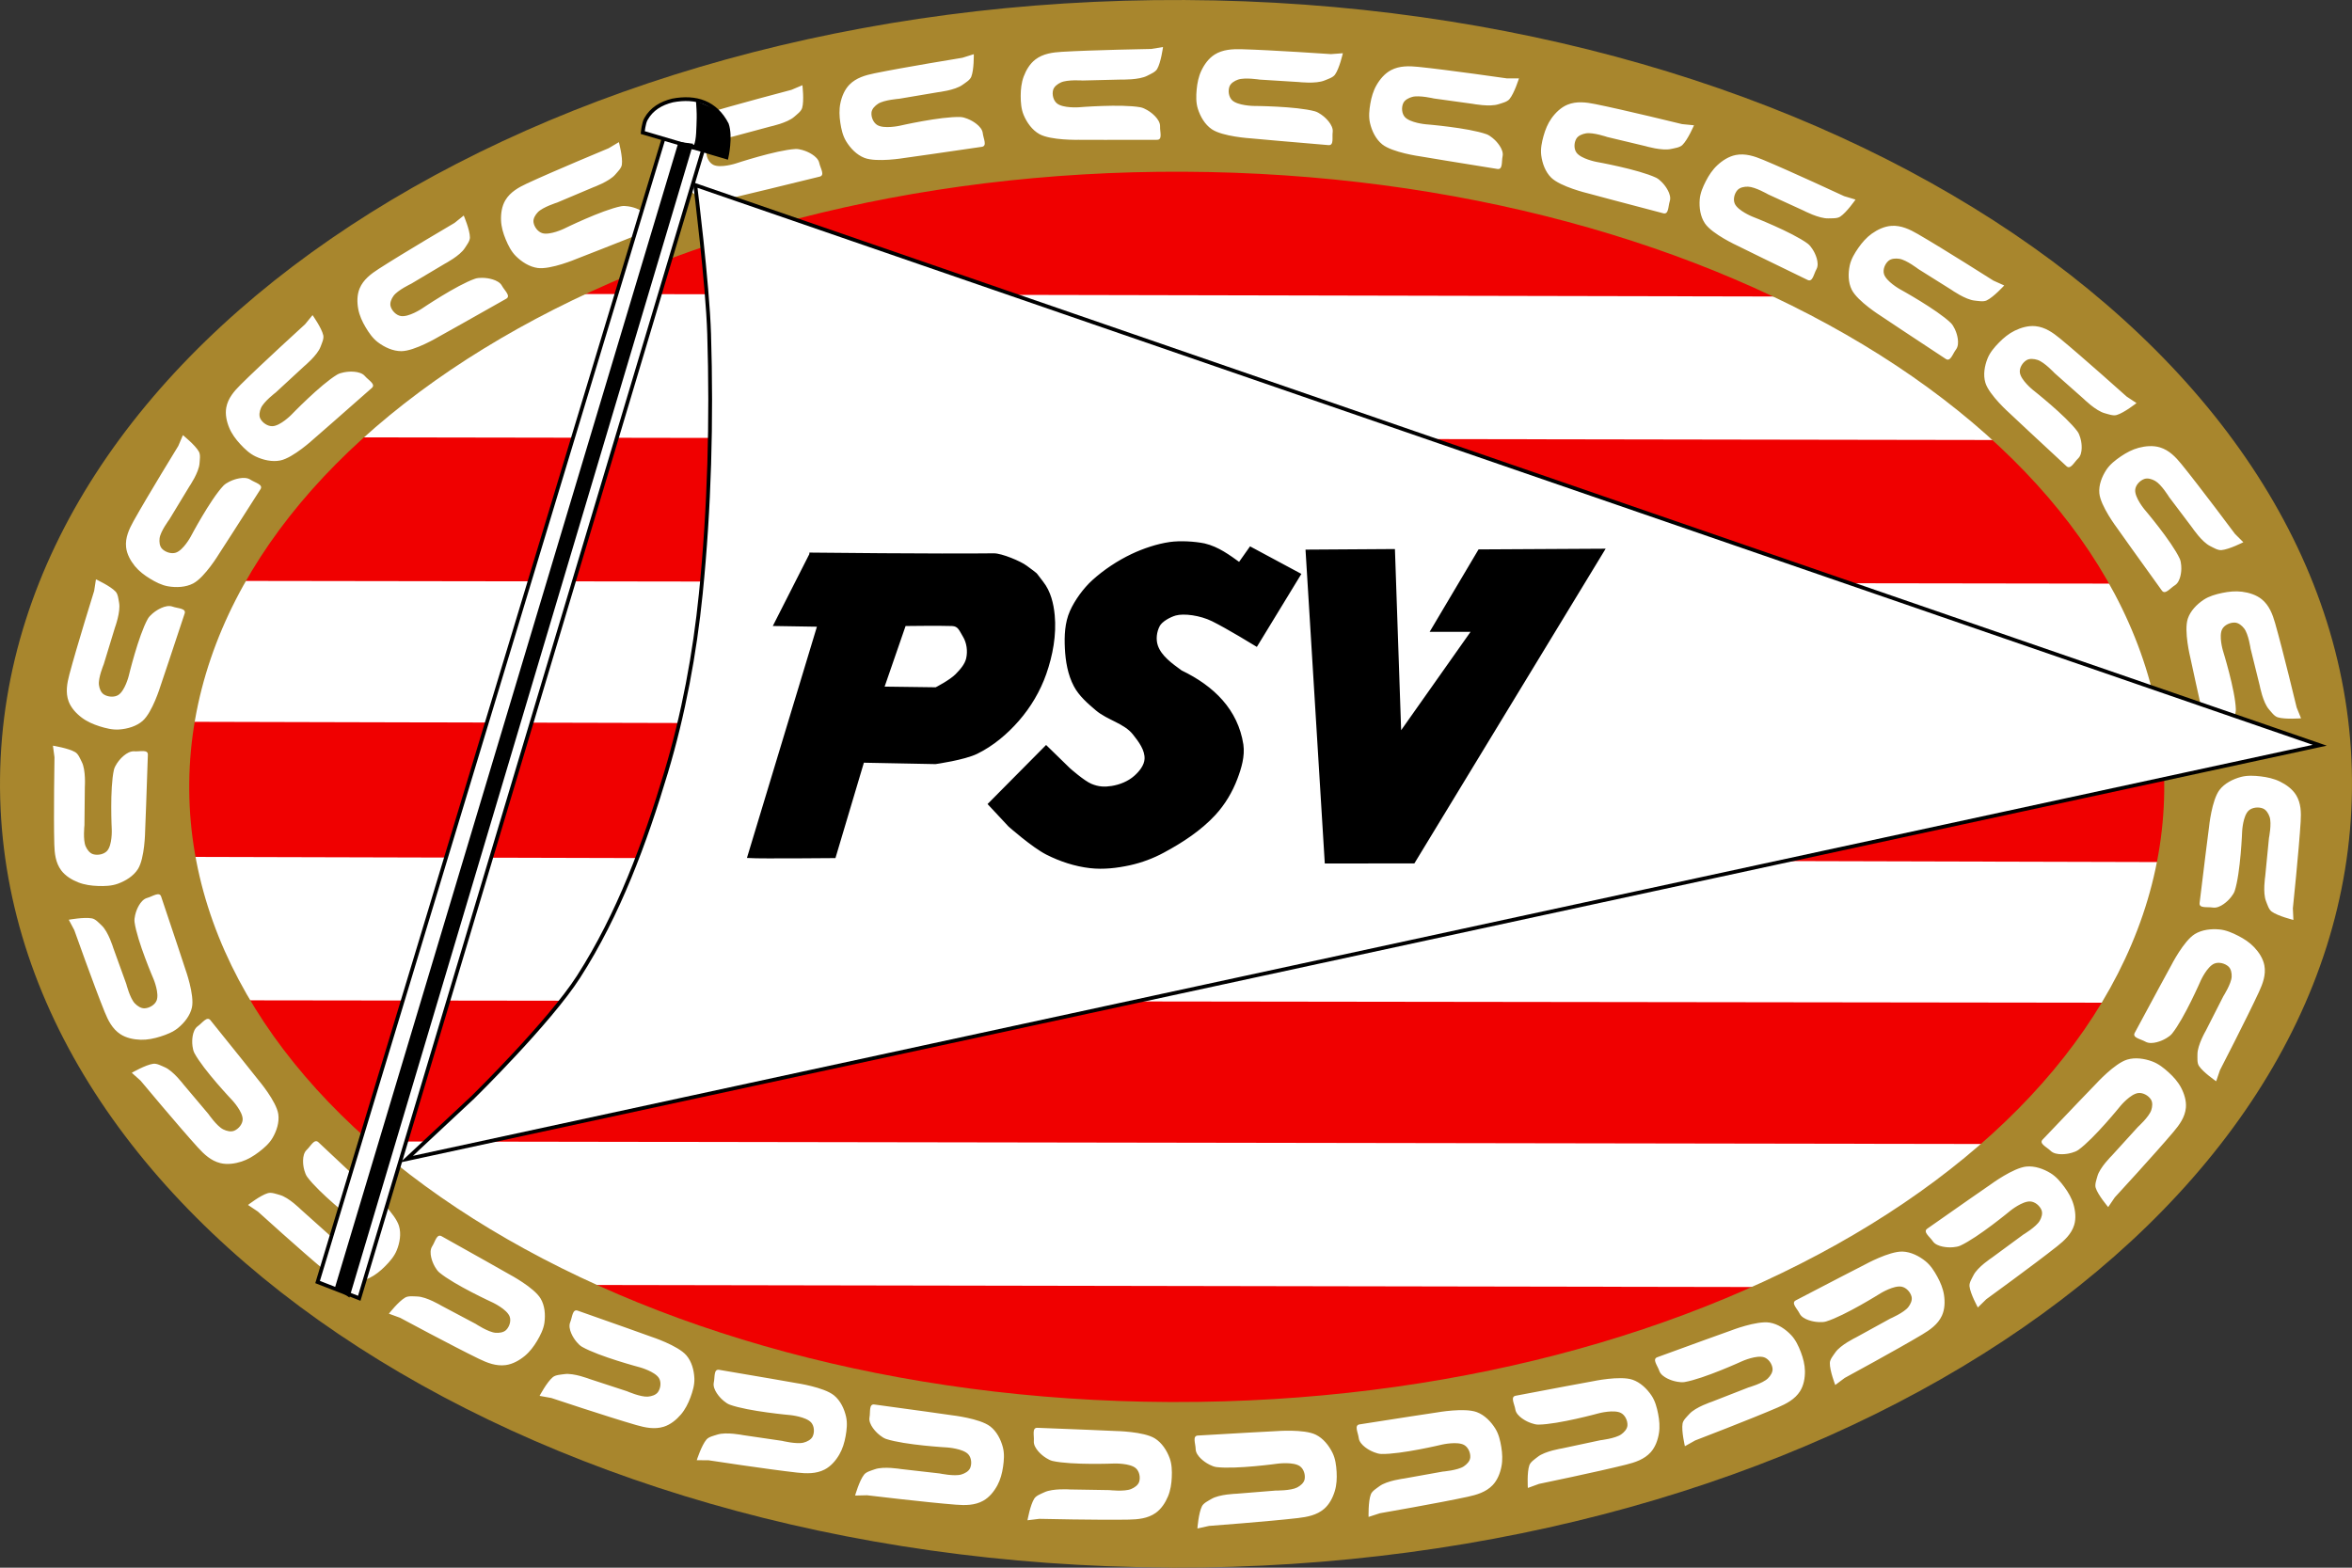 <svg width="1200" height="800" viewBox="0 0 1200 800" fill="none" xmlns="http://www.w3.org/2000/svg">
<rect x="0" y="0" width="1200" height="800" fill="#333333" stroke="none"/>
<g clip-path="url(#clip0_92_2)">
<path d="M600.016 759.989C455.306 759.299 316.934 721.074 215.304 653.714C113.673 586.354 57.099 495.368 58.011 400.749C58.923 306.13 117.247 215.618 220.167 149.101C323.088 82.584 462.185 45.502 606.897 46.005C751.608 46.507 890.095 84.55 991.93 151.777C1093.77 219.004 1150.62 309.915 1149.99 404.535C1149.37 499.154 1091.33 589.742 988.612 656.394C885.897 723.046 746.914 760.31 602.201 759.998" fill="#F00000"/>
<path d="M282.969 150L944.461 151.385L1033.89 224.571L175.084 223.186L282.969 150ZM125.007 296.446L1083.35 297.831L1163 371.013L59 368.248L125.007 296.446ZM73.047 437.229L1130.34 439.989L1152.42 511.795L84.06 510.415L73.047 437.229ZM153.456 582.434L1030.72 583.814L1026.46 657L227.274 655.62L153.456 582.434Z" fill="white"/>
<path d="M604.371 0.011C273.026 -1.598 2.436 176.214 0.016 397.099C-2.398 617.984 264.283 798.292 595.629 799.905L598.048 799.998C928.459 800.723 1197.57 623.171 1199.98 402.91C1202.4 182.02 935.712 1.624 604.371 0.011ZM603.998 87.636C882.239 88.903 1106.22 230.455 1104.19 403.82C1102.16 576.691 876.155 716.029 598.699 715.456H596.654C318.413 714.194 94.526 572.641 96.558 399.276C98.589 225.916 325.757 86.374 603.998 87.636Z" fill="#A8862D"/>
<path d="M708.482 350.871C708.216 350.829 707.962 349.048 707.775 345.918C707.588 342.787 707.484 338.563 707.486 334.171C707.488 329.788 707.594 325.594 707.783 322.504C707.971 319.414 708.226 317.68 708.492 317.68C708.758 317.722 709.012 319.498 709.199 322.622C709.385 325.745 709.489 329.96 709.488 334.347C709.487 338.736 709.381 342.938 709.192 346.035C709.004 349.132 708.748 350.871 708.482 350.871ZM587.363 24.978C587.363 24.978 556.802 25.532 541.794 26.441C537.105 26.718 532.185 27.364 528.276 30.345C525.431 32.514 523.486 35.817 522.265 39.13C521.134 42.208 520.765 45.6 520.765 48.89C520.765 52.18 521 55.627 522.265 58.654C523.879 62.511 526.576 66.337 530.279 68.413C536.127 71.698 550.311 71.343 550.311 71.343C550.311 71.343 572.988 71.44 590.371 71.343C593.245 71.325 591.76 67.306 591.871 64.514C592.029 60.716 586.865 57.186 586.865 57.186C586.865 57.186 584.144 55.161 581.859 54.75C572.011 52.964 550.311 54.75 550.311 54.75C550.311 54.75 542.398 55.285 539.294 52.794C537.416 51.294 536.678 48.258 537.291 45.964C537.761 44.178 539.586 42.84 541.296 42.056C544.635 40.533 552.313 41.082 552.313 41.082L572.341 40.593C572.341 40.593 581.165 40.87 585.361 38.641C587.023 37.765 589.432 36.823 590.371 35.227C592.34 31.867 593.375 24 593.375 24L587.363 24.978ZM491.033 29.477C491.033 29.477 460.879 34.387 446.173 37.414C441.574 38.36 436.803 39.698 433.383 43.2C430.892 45.752 429.46 49.296 428.751 52.752C428.095 55.954 428.239 59.364 428.732 62.622C429.221 65.875 429.973 69.248 431.678 72.063C433.853 75.648 437.091 79.049 441.067 80.581C447.347 82.994 461.324 80.627 461.324 80.627C461.324 80.627 483.771 77.49 500.953 74.919C503.794 74.495 501.72 70.729 501.413 67.947C501.001 64.172 495.363 61.418 495.363 61.418C495.363 61.418 492.369 59.803 490.046 59.715C480.035 59.355 458.833 64.209 458.833 64.209C458.833 64.209 451.088 65.861 447.644 63.84C445.56 62.622 444.381 59.724 444.64 57.371C444.841 55.539 446.441 53.956 448.017 52.937C451.092 50.952 458.766 50.399 458.766 50.399L478.511 47.067C478.511 47.067 487.277 46.084 491.1 43.283C492.609 42.176 494.851 40.902 495.54 39.19C496.987 35.591 496.834 27.655 496.834 27.655L491.033 29.477ZM679.061 27.613C679.061 27.613 648.567 25.523 633.54 25.121C628.841 24.997 623.883 25.214 619.716 27.844C616.684 29.754 614.447 32.873 612.928 36.071C611.525 39.038 610.844 42.388 610.543 45.664C610.241 48.941 610.159 52.392 611.151 55.516C612.406 59.503 614.739 63.545 618.24 65.935C623.768 69.714 637.923 70.586 637.923 70.586C637.923 70.586 660.504 72.649 677.825 74.056C680.685 74.287 679.574 70.157 679.947 67.384C680.445 63.619 675.627 59.655 675.627 59.655C675.627 59.655 673.097 57.403 670.86 56.794C661.213 54.164 639.437 54.058 639.437 54.058C639.437 54.058 631.509 53.906 628.64 51.16C626.911 49.499 626.456 46.407 627.27 44.178C627.902 42.444 629.842 41.267 631.615 40.639C635.083 39.407 642.68 40.621 642.68 40.621L662.674 41.867C662.674 41.867 671.435 42.905 675.818 41.05C677.552 40.321 680.038 39.592 681.121 38.083C683.391 34.913 685.135 27.161 685.135 27.161L679.061 27.613ZM768.881 40.007C768.881 40.007 738.641 35.647 723.691 34.124C719.016 33.649 714.058 33.492 709.694 35.799C706.523 37.478 704.042 40.422 702.279 43.496C700.646 46.352 699.702 49.637 699.146 52.881C698.591 56.13 698.236 59.563 698.974 62.756C699.913 66.817 701.925 71.02 705.225 73.669C710.437 77.849 724.481 79.778 724.481 79.778C724.481 79.778 746.837 83.525 763.995 86.224C766.831 86.672 766.046 82.468 766.63 79.727C767.43 76.013 762.937 71.698 762.937 71.698C762.937 71.698 760.59 69.262 758.41 68.487C748.997 65.146 727.293 63.411 727.293 63.411C727.293 63.411 719.399 62.668 716.755 59.715C715.16 57.929 714.949 54.815 715.941 52.655C716.707 50.971 718.733 49.942 720.553 49.448C724.103 48.479 731.585 50.256 731.585 50.256L751.421 52.996C751.421 52.996 760.077 54.685 764.594 53.167C766.381 52.567 768.915 52.028 770.113 50.602C772.623 47.612 774.975 40.012 774.975 40.012L768.881 40.007ZM858.218 63.337C858.218 63.337 828.567 56.065 813.852 53.103C809.248 52.18 804.329 51.543 799.754 53.416C796.425 54.782 793.656 57.477 791.592 60.361C789.671 63.042 788.401 66.221 787.515 69.396C786.629 72.571 785.934 75.953 786.337 79.201C786.859 83.336 788.43 87.715 791.443 90.668C796.209 95.329 809.986 98.614 809.986 98.614C809.986 98.614 831.843 104.502 848.643 108.849C851.421 109.568 851.071 105.309 851.933 102.642C853.102 99.02 849.069 94.295 849.069 94.295C849.069 94.295 846.99 91.646 844.897 90.659C835.872 86.423 814.45 82.597 814.45 82.597C814.45 82.597 806.671 81.093 804.343 77.9C802.935 75.967 803.045 72.852 804.247 70.794C805.186 69.193 807.303 68.367 809.167 68.049C812.798 67.43 820.06 69.922 820.06 69.922L839.522 74.569C839.522 74.569 847.958 77.088 852.609 76.013C854.448 75.588 857.025 75.298 858.362 73.996C861.169 71.26 864.282 63.932 864.282 63.932L858.218 63.337ZM940.877 100.095C940.877 100.095 913.286 87.258 899.457 81.518C895.136 79.718 890.442 78.149 885.575 79.105C882.035 79.801 878.777 81.91 876.167 84.342C873.743 86.603 871.851 89.468 870.337 92.412C868.828 95.356 867.458 98.535 867.2 101.798C866.869 105.951 867.521 110.547 869.882 114.026C873.599 119.512 886.442 125.382 886.442 125.382C886.442 125.382 906.675 135.367 922.263 142.865C924.84 144.102 925.357 139.866 926.746 137.411C928.624 134.089 925.63 128.681 925.63 128.681C925.63 128.681 924.131 125.682 922.277 124.311C914.287 118.419 894.063 110.542 894.063 110.542C894.063 110.542 886.748 107.57 885.11 103.99C884.123 101.826 884.861 98.789 886.461 97.004C887.706 95.619 889.948 95.213 891.835 95.264C895.524 95.356 902.134 99.2 902.134 99.2L920.27 107.506C920.27 107.506 928.03 111.599 932.81 111.442C934.698 111.377 937.285 111.589 938.856 110.57C942.161 108.429 946.697 101.844 946.697 101.844L940.877 100.095ZM1017.03 143.188C1017.03 143.188 991.423 126.904 978.489 119.434C974.447 117.094 970.011 114.935 965.058 115.253C961.456 115.484 957.94 117.154 955.023 119.226C952.311 121.155 950.045 123.757 948.149 126.48C946.252 129.202 944.46 132.179 943.761 135.376C942.875 139.451 942.894 144.088 944.762 147.835C947.703 153.76 959.635 161.235 959.635 161.235C959.635 161.235 978.336 173.74 992.769 183.181C995.154 184.741 996.247 180.606 997.952 178.354C1000.27 175.304 998.033 169.555 998.033 169.555C998.033 169.555 996.951 166.389 995.303 164.793C988.185 157.927 969.206 147.507 969.206 147.507C969.206 147.507 962.356 143.618 961.221 139.857C960.536 137.587 961.681 134.675 963.506 133.111C964.924 131.897 967.204 131.786 969.072 132.077C972.713 132.645 978.748 137.305 978.748 137.305L995.595 147.872C995.595 147.872 1002.73 152.934 1007.49 153.391C1009.37 153.575 1011.9 154.115 1013.6 153.308C1017.17 151.614 1022.56 145.671 1022.56 145.671L1017.03 143.188ZM1085.01 202.354C1085.01 202.354 1062.51 182.175 1051.03 172.729C1047.44 169.772 1043.42 166.925 1038.49 166.445C1034.89 166.094 1031.14 167.174 1027.91 168.752C1024.92 170.215 1022.24 172.416 1019.91 174.797C1017.58 177.173 1015.31 179.826 1014.08 182.863C1012.51 186.739 1011.74 191.321 1012.95 195.321C1014.85 201.629 1025.36 210.922 1025.36 210.922C1025.36 210.922 1041.68 226.265 1054.32 237.898C1056.41 239.822 1058.18 235.914 1060.25 233.971C1063.05 231.336 1061.82 225.305 1061.82 225.305C1061.82 225.305 1061.29 222.006 1059.93 220.17C1054.07 212.251 1037.12 198.925 1037.12 198.925C1037.12 198.925 1031.02 193.988 1030.54 190.093C1030.25 187.74 1031.87 185.054 1033.93 183.809C1035.54 182.839 1037.81 183.093 1039.6 183.679C1043.09 184.828 1048.25 190.393 1048.25 190.393L1063.08 203.53C1063.08 203.53 1069.26 209.667 1073.88 210.885C1075.7 211.365 1078.11 212.311 1079.92 211.785C1083.72 210.692 1090.05 205.694 1090.05 205.694L1085.01 202.354ZM1140.3 272.459C1140.3 272.459 1122.34 248.345 1113 236.869C1110.08 233.279 1106.72 229.717 1101.98 228.295C1098.53 227.257 1094.63 227.594 1091.14 228.517C1087.91 229.375 1084.84 231.018 1082.07 232.9C1079.3 234.783 1076.54 236.943 1074.71 239.684C1072.4 243.186 1070.71 247.528 1071.09 251.681C1071.67 258.233 1080.08 269.363 1080.08 269.363C1080.08 269.363 1092.97 287.548 1103.01 301.387C1104.66 303.675 1107.19 300.187 1109.62 298.678C1112.89 296.634 1112.91 290.487 1112.91 290.487C1112.91 290.487 1113.05 287.151 1112.1 285.089C1107.96 276.197 1094.05 259.871 1094.05 259.871C1094.05 259.871 1089.07 253.854 1089.39 249.95C1089.58 247.583 1091.71 245.262 1093.99 244.436C1095.76 243.79 1097.93 244.483 1099.57 245.405C1102.76 247.205 1106.69 253.651 1106.69 253.651L1118.56 269.386C1118.56 269.386 1123.38 276.594 1127.66 278.675C1129.35 279.501 1131.52 280.89 1133.39 280.724C1137.35 280.382 1144.56 276.704 1144.56 276.704L1140.3 272.459ZM1171.76 361.032C1171.76 361.032 1164.79 332.021 1160.75 317.911C1159.48 313.499 1157.79 308.949 1153.99 305.844C1151.22 303.583 1147.5 302.425 1143.92 301.959C1140.59 301.525 1137.11 301.885 1133.81 302.572C1130.51 303.265 1127.1 304.211 1124.33 306.052C1120.8 308.4 1117.53 311.764 1116.22 315.733C1114.15 321.999 1117.48 335.436 1117.48 335.436C1117.48 335.436 1122.14 357.072 1125.88 373.615C1126.5 376.351 1130.22 374.09 1133.05 373.615C1136.88 372.969 1139.34 367.307 1139.34 367.307C1139.34 367.307 1140.8 364.289 1140.74 362.024C1140.46 352.264 1134.13 331.957 1134.13 331.957C1134.13 331.957 1131.93 324.527 1133.78 321.048C1134.89 318.944 1137.78 317.606 1140.21 317.707C1142.1 317.786 1143.83 319.239 1144.97 320.707C1147.2 323.568 1148.26 331.001 1148.26 331.001L1152.95 349.989C1152.95 349.989 1154.52 358.452 1157.63 361.987C1158.86 363.385 1160.31 365.484 1162.11 366.047C1165.89 367.219 1174 366.555 1174 366.555L1171.76 361.032ZM1169.83 463.516C1169.83 463.516 1172.93 433.874 1173.81 419.246C1174.09 414.673 1174.02 409.833 1171.46 405.694C1169.59 402.681 1166.46 400.401 1163.23 398.823C1160.23 397.36 1156.82 396.594 1153.47 396.197C1150.12 395.801 1146.59 395.616 1143.35 396.474C1139.23 397.577 1135 399.723 1132.44 403.059C1128.39 408.324 1127.05 422.089 1127.05 422.089C1127.05 422.089 1124.23 444.02 1122.24 460.849C1121.91 463.631 1126.18 462.681 1129.02 463.128C1132.86 463.733 1137.08 459.16 1137.08 459.16C1137.08 459.16 1139.47 456.77 1140.17 454.61C1143.17 445.294 1143.96 424.082 1143.96 424.082C1143.96 424.082 1144.36 416.362 1147.27 413.654C1149.02 412.02 1152.2 411.674 1154.47 412.541C1156.23 413.211 1157.37 415.135 1157.97 416.884C1159.12 420.298 1157.63 427.663 1157.63 427.663L1155.73 447.103C1155.73 447.103 1154.38 455.607 1156.15 459.935C1156.85 461.643 1157.52 464.088 1159.03 465.191C1162.21 467.503 1170.1 469.446 1170.1 469.446L1169.83 463.516ZM1132.62 546.136C1132.62 546.136 1146.37 519.52 1152.54 506.166C1154.47 501.99 1156.18 497.445 1155.3 492.688C1154.66 489.227 1152.57 486.002 1150.13 483.413C1147.86 481 1144.96 479.094 1141.97 477.562C1138.98 476.026 1135.75 474.623 1132.41 474.304C1128.16 473.894 1123.43 474.434 1119.81 476.658C1114.1 480.174 1107.81 492.563 1107.81 492.563C1107.81 492.563 1097.15 512.073 1089.13 527.102C1087.81 529.589 1092.15 530.184 1094.63 531.587C1098 533.488 1103.61 530.682 1103.61 530.682C1103.61 530.682 1106.72 529.28 1108.16 527.503C1114.37 519.843 1122.87 500.302 1122.87 500.302C1122.87 500.302 1126.08 493.232 1129.79 491.719C1132.03 490.796 1135.12 491.58 1136.92 493.177C1138.31 494.414 1138.69 496.61 1138.6 498.451C1138.42 502.041 1134.35 508.404 1134.35 508.404L1125.45 525.902C1125.45 525.902 1121.09 533.377 1121.15 538.038C1121.17 539.879 1120.9 542.394 1121.91 543.944C1124.04 547.216 1130.7 551.775 1130.7 551.775L1132.62 546.136ZM1078.98 611.032C1078.98 611.032 1099.41 588.86 1108.96 577.55C1111.95 574.011 1114.82 570.066 1115.25 565.248C1115.56 561.742 1114.41 558.101 1112.76 554.972C1111.22 552.065 1108.93 549.491 1106.45 547.243C1103.99 545.001 1101.24 542.823 1098.1 541.66C1094.11 540.179 1089.41 539.491 1085.31 540.714C1078.86 542.643 1069.46 552.993 1069.46 552.993C1069.46 552.993 1053.92 569.097 1042.14 581.551C1040.19 583.609 1044.22 585.293 1046.24 587.282C1048.98 589.981 1055.15 588.708 1055.15 588.708C1055.15 588.708 1058.53 588.149 1060.4 586.802C1068.44 580.997 1081.91 564.312 1081.91 564.312C1081.91 564.312 1086.91 558.309 1090.89 557.792C1093.3 557.478 1096.08 559.024 1097.38 561.022C1098.4 562.577 1098.16 564.792 1097.58 566.54C1096.45 569.96 1090.8 575.059 1090.8 575.059L1077.51 589.672C1077.51 589.672 1071.28 595.772 1070.09 600.285C1069.62 602.066 1068.68 604.424 1069.24 606.182C1070.41 609.878 1075.61 615.983 1075.61 615.983L1078.98 611.032ZM1013.41 663.008C1013.41 663.008 1037.94 645.21 1049.59 635.963C1053.24 633.07 1056.85 629.757 1058.26 625.12C1059.28 621.742 1058.88 617.949 1057.89 614.562C1056.97 611.42 1055.25 608.448 1053.28 605.772C1051.32 603.095 1049.07 600.433 1046.23 598.689C1042.62 596.469 1038.14 594.886 1033.89 595.297C1027.17 595.948 1015.85 604.281 1015.85 604.281C1015.85 604.281 997.353 617.068 983.28 627.012C980.952 628.654 984.559 631.081 986.139 633.421C988.276 636.591 994.58 636.531 994.58 636.531C994.58 636.531 998.005 636.637 1000.11 635.677C1009.18 631.538 1025.76 617.774 1025.76 617.774C1025.76 617.774 1031.88 612.85 1035.89 613.113C1038.31 613.27 1040.72 615.323 1041.6 617.534C1042.28 619.25 1041.6 621.373 1040.67 622.979C1038.86 626.116 1032.29 630.025 1032.29 630.025L1016.3 641.787C1016.3 641.787 1008.96 646.567 1006.88 650.762C1006.06 652.418 1004.66 654.545 1004.85 656.382C1005.25 660.225 1009.11 667.212 1009.11 667.212L1013.41 663.008ZM941.189 703.162C941.189 703.162 967.908 688.678 980.717 681.013C984.726 678.618 988.755 675.799 990.776 671.383C992.247 668.167 992.371 664.36 991.849 660.876C991.365 657.637 990.058 654.476 988.472 651.569C986.891 648.662 985.023 645.732 982.446 643.637C979.16 640.97 974.94 638.824 970.667 638.686C963.923 638.464 951.574 645.266 951.574 645.266C951.574 645.266 931.503 655.556 916.203 663.594C913.674 664.923 916.922 667.793 918.167 670.317C919.853 673.732 926.114 674.488 926.114 674.488C926.114 674.488 929.491 675.033 931.709 674.35C941.265 671.42 959.564 659.916 959.564 659.916C959.564 659.916 966.294 655.823 970.231 656.599C972.617 657.069 974.729 659.413 975.294 661.721C975.735 663.506 974.768 665.523 973.637 666.995C971.424 669.869 964.378 672.901 964.378 672.901L946.927 682.499C946.927 682.499 939.009 686.292 936.374 690.177C935.33 691.714 933.658 693.647 933.596 695.484C933.472 699.351 936.35 706.775 936.35 706.775L941.189 703.162ZM864.934 735.047C864.934 735.047 893.383 724.139 907.121 718.196C911.418 716.336 915.791 714.061 918.397 709.936C920.289 706.941 920.931 703.185 920.888 699.664C920.84 696.393 919.978 693.089 918.804 690.006C917.626 686.919 916.169 683.777 913.904 681.364C911.01 678.295 907.121 675.628 902.901 674.936C896.242 673.847 883.079 678.997 883.079 678.997C883.079 678.997 861.787 686.61 845.534 692.609C842.851 693.601 845.677 696.863 846.568 699.526C847.78 703.13 853.878 704.685 853.878 704.685C853.878 704.685 857.155 705.663 859.444 705.271C869.312 703.596 889.014 694.552 889.014 694.552C889.014 694.552 896.238 691.368 900.041 692.641C902.34 693.412 904.113 696.01 904.362 698.363C904.553 700.195 903.327 702.073 902 703.383C899.413 705.949 892.027 708.044 892.027 708.044L873.427 715.307C873.427 715.307 865.058 718.043 861.921 721.559C860.675 722.944 858.759 724.651 858.448 726.464C857.801 730.276 859.646 738.005 859.646 738.005L864.934 735.047ZM785.226 757.237C785.226 757.237 815.131 751.054 829.688 747.4C834.238 746.26 838.942 744.719 842.209 741.073C844.58 738.42 845.85 734.816 846.406 731.337C846.918 728.107 846.621 724.706 845.984 721.476C845.347 718.246 844.451 714.905 842.617 712.169C840.284 708.676 836.897 705.418 832.854 704.057C826.474 701.911 812.616 704.874 812.616 704.874C812.616 704.874 790.327 708.958 773.279 712.257C770.462 712.806 772.699 716.479 773.13 719.248C773.71 722.999 779.468 725.514 779.468 725.514C779.468 725.514 782.533 727 784.857 726.986C794.868 726.921 815.835 721.172 815.835 721.172C815.835 721.172 823.499 719.188 827.034 721.056C829.166 722.187 830.483 725.034 830.325 727.397C830.205 729.233 828.677 730.89 827.149 731.969C824.165 734.083 816.52 734.959 816.52 734.959L796.947 739.131C796.947 739.131 788.229 740.487 784.541 743.45C783.08 744.617 780.9 745.988 780.287 747.727C778.998 751.382 779.516 759.305 779.516 759.305L785.226 757.237ZM704.032 772.216C704.032 772.216 734.134 767.001 748.806 763.817C753.395 762.825 758.147 761.437 761.533 757.902C763.996 755.327 765.389 751.765 766.06 748.304C766.683 745.092 766.506 741.687 765.974 738.439C765.447 735.186 764.661 731.822 762.922 729.025C760.709 725.458 757.438 722.095 753.443 720.604C747.139 718.251 733.19 720.766 733.19 720.766C733.19 720.766 710.772 724.13 693.623 726.875C690.787 727.332 692.905 731.074 693.24 733.852C693.69 737.622 699.357 740.321 699.357 740.321C699.357 740.321 702.375 741.904 704.693 741.969C714.705 742.227 735.853 737.156 735.853 737.156C735.853 737.156 743.58 735.421 747.048 737.405C749.146 738.605 750.353 741.493 750.123 743.851C749.941 745.683 748.356 747.284 746.794 748.318C743.738 750.334 736.064 750.962 736.064 750.962L716.362 754.497C716.362 754.497 707.606 755.572 703.817 758.409C702.317 759.531 700.09 760.827 699.419 762.549C698.011 766.162 698.255 774.094 698.255 774.094L704.032 772.216ZM616.866 778.685C616.866 778.685 647.345 776.41 662.276 774.67C666.937 774.121 671.809 773.203 675.54 770.01C678.252 767.689 680 764.279 681.02 760.901C681.969 757.763 682.136 754.358 681.945 751.073C681.748 747.787 681.308 744.363 679.866 741.41C678.026 737.65 675.114 733.981 671.291 732.117C665.256 729.164 651.12 730.317 651.12 730.317C651.12 730.317 628.472 731.489 611.122 732.565C608.263 732.74 609.977 736.671 610.03 739.468C610.097 743.261 615.462 746.495 615.462 746.495C615.462 746.495 618.298 748.369 620.602 748.655C630.542 749.878 652.102 746.883 652.102 746.883C652.102 746.883 659.968 745.905 663.215 748.216C665.179 749.61 666.089 752.6 665.615 754.926C665.251 756.725 663.507 758.17 661.845 759.046C658.602 760.754 650.905 760.638 650.905 760.638L630.939 762.253C630.939 762.253 622.116 762.47 618.054 764.93C616.454 765.899 614.102 766.974 613.259 768.621C611.486 772.082 610.921 780 610.921 780L616.866 778.685ZM530.279 775.072C530.279 775.072 560.84 775.764 575.871 775.469C580.566 775.376 585.509 774.933 589.547 772.119C592.484 770.07 594.567 766.849 595.928 763.582C597.188 760.555 597.705 757.182 597.844 753.892C597.988 750.607 597.901 747.155 596.766 744.082C595.319 740.16 592.79 736.228 589.178 734C583.478 730.484 569.295 730.257 569.295 730.257C569.295 730.257 546.637 729.233 529.268 728.619C526.394 728.527 527.706 732.597 527.472 735.389C527.155 739.172 532.161 742.91 532.161 742.91C532.161 742.91 534.796 745.042 537.057 745.549C546.819 747.732 568.576 746.841 568.576 746.841C568.576 746.841 576.504 746.624 579.498 749.241C581.318 750.819 581.917 753.883 581.212 756.148C580.662 757.907 578.784 759.175 577.04 759.886C573.639 761.27 565.989 760.408 565.989 760.408L545.957 760.08C545.957 760.08 537.153 759.448 532.865 761.501C531.17 762.309 528.722 763.153 527.716 764.708C525.599 767.984 524.233 775.801 524.233 775.801L530.279 775.072ZM442.37 763.042C442.37 763.042 472.715 766.688 487.699 767.85C492.384 768.215 497.346 768.247 501.648 765.839C504.781 764.085 507.185 761.081 508.867 757.967C510.433 755.073 511.29 751.765 511.765 748.507C512.244 745.249 512.507 741.812 511.688 738.637C510.649 734.595 508.536 730.442 505.169 727.872C499.852 723.82 485.759 722.224 485.759 722.224C485.759 722.224 463.322 719.012 446.096 716.724C443.256 716.345 444.142 720.526 443.625 723.28C442.92 727.013 447.524 731.217 447.524 731.217C447.524 731.217 449.924 733.598 452.127 734.323C461.621 737.437 483.359 738.655 483.359 738.655C483.359 738.655 491.272 739.209 493.984 742.098C495.627 743.847 495.914 746.952 494.98 749.139C494.257 750.837 492.254 751.917 490.448 752.452C486.923 753.504 479.402 751.908 479.402 751.908L459.499 749.642C459.499 749.642 450.81 748.156 446.326 749.785C444.559 750.431 442.039 751.031 440.88 752.48C438.437 755.53 436.281 763.185 436.281 763.185L442.37 763.042ZM403.804 45.844C403.804 45.844 374.287 53.596 359.95 58.012C355.471 59.392 350.858 61.178 347.802 64.989C345.579 67.758 344.511 71.426 344.152 74.928C343.817 78.182 344.301 81.564 345.12 84.757C345.934 87.95 347.017 91.236 349 93.875C351.524 97.234 355.083 100.312 359.193 101.456C365.689 103.261 379.36 99.574 379.36 99.574C379.36 99.574 401.385 94.323 418.227 90.128C421.01 89.436 418.572 85.883 417.988 83.142C417.202 79.427 411.315 77.222 411.315 77.222C411.315 77.222 408.168 75.897 405.849 76.031C395.852 76.627 375.24 83.47 375.24 83.47C375.24 83.47 367.696 85.855 364.065 84.176C361.871 83.16 360.405 80.387 360.424 78.016C360.443 76.179 361.876 74.444 363.346 73.286C366.206 71.016 373.789 69.737 373.789 69.737L393.103 64.542C393.103 64.542 401.73 62.728 405.251 59.577C406.64 58.331 408.747 56.854 409.265 55.082C410.343 51.363 409.394 43.482 409.394 43.482L403.804 45.844ZM310.554 75.635C310.554 75.635 282.431 87.313 268.865 93.63C264.626 95.605 260.315 97.996 257.833 102.185C256.023 105.231 255.491 109.01 255.635 112.522C255.769 115.793 256.731 119.074 257.996 122.124C259.261 125.174 260.803 128.284 263.141 130.628C266.12 133.614 270.086 136.179 274.321 136.751C281.008 137.66 294.018 132.156 294.018 132.156C294.018 132.156 315.085 123.965 331.161 117.528C333.82 116.467 330.898 113.278 329.93 110.644C328.618 107.072 322.472 105.683 322.472 105.683C322.472 105.683 319.167 104.797 316.891 105.249C307.071 107.192 287.638 116.767 287.638 116.767C287.638 116.767 280.51 120.154 276.673 118.982C274.355 118.271 272.505 115.724 272.189 113.375C271.95 111.553 273.119 109.638 274.407 108.295C276.917 105.665 284.246 103.367 284.246 103.367L302.631 95.601C302.631 95.601 310.913 92.634 313.95 89.034C315.148 87.613 317.025 85.865 317.279 84.037C317.82 80.207 315.751 72.534 315.751 72.534L310.554 75.635ZM231.899 113.758C231.899 113.758 205.716 129.142 193.185 137.236C189.267 139.765 185.339 142.718 183.48 147.203C182.125 150.465 182.139 154.277 182.781 157.742C183.38 160.958 184.802 164.078 186.489 166.925C188.175 169.776 190.148 172.646 192.797 174.649C196.174 177.205 200.466 179.203 204.744 179.199C211.498 179.19 223.593 171.973 223.593 171.973C223.593 171.973 243.281 161.004 258.283 152.449C260.765 151.037 257.421 148.278 256.08 145.8C254.274 142.441 247.985 141.901 247.985 141.901C247.985 141.901 244.593 141.472 242.399 142.224C232.963 145.482 215.081 157.599 215.081 157.599C215.081 157.599 208.504 161.918 204.538 161.281C202.143 160.894 199.944 158.619 199.297 156.339C198.794 154.563 199.681 152.509 200.763 151.005C202.871 148.052 209.802 144.79 209.802 144.79L226.903 134.606C226.903 134.606 234.678 130.545 237.173 126.568C238.16 124.999 239.76 123.015 239.76 121.169C239.746 117.302 236.598 109.984 236.598 109.984L231.899 113.758ZM155.669 165.453C155.669 165.453 133.337 185.807 122.808 196.263C119.517 199.53 116.303 203.216 115.441 207.983C114.813 211.444 115.632 215.172 117.007 218.43C118.281 221.457 120.332 224.221 122.593 226.662C124.849 229.108 127.387 231.516 130.41 232.937C134.257 234.751 138.889 235.84 143.066 234.968C149.667 233.593 159.961 224.078 159.961 224.078C159.961 224.078 176.884 209.358 189.731 197.951C191.854 196.069 187.993 194.048 186.158 191.893C183.667 188.977 177.411 189.724 177.411 189.724C177.411 189.724 173.996 189.987 172.013 191.173C163.472 196.272 148.57 211.748 148.57 211.748C148.57 211.748 143.061 217.304 139.042 217.484C136.613 217.59 133.984 215.814 132.863 213.709C131.991 212.076 132.422 209.893 133.16 208.195C134.597 204.887 140.68 200.286 140.68 200.286L155.228 186.859C155.228 186.859 161.968 181.312 163.563 176.915C164.19 175.18 165.335 172.909 164.938 171.11C164.099 167.331 159.462 160.811 159.462 160.811L155.669 165.453ZM90.977 227.548C90.977 227.548 75.266 253.111 68.1 265.985C65.863 270.018 63.817 274.425 64.335 279.233C64.708 282.735 66.557 286.095 68.789 288.859C70.873 291.424 73.627 293.528 76.492 295.273C79.352 297.017 82.475 298.641 85.78 299.204C89.996 299.915 94.747 299.712 98.522 297.755C104.476 294.654 111.681 282.749 111.681 282.749C111.681 282.749 123.785 264.057 132.911 249.637C134.419 247.251 130.132 246.347 127.761 244.773C124.547 242.632 118.736 245.032 118.736 245.032C118.736 245.032 115.532 246.208 113.961 247.879C107.192 255.072 97.243 273.954 97.243 273.954C97.243 273.954 93.516 280.779 89.708 282.029C87.404 282.782 84.372 281.78 82.7 280.059C81.402 278.721 81.196 276.506 81.426 274.679C81.867 271.112 86.412 265.058 86.412 265.058L96.606 248.243C96.606 248.243 101.516 241.091 101.803 236.444C101.918 234.608 102.378 232.116 101.487 230.492C99.614 227.086 93.31 222.061 93.31 222.061L90.977 227.548ZM48.043 301.516C48.043 301.516 39.148 330.019 35.392 344.208C34.219 348.642 33.328 353.399 35.023 357.945C36.259 361.253 38.884 364.082 41.739 366.232C44.393 368.23 47.588 369.623 50.802 370.639C54.012 371.654 57.441 372.503 60.79 372.263C65.053 371.958 69.618 370.648 72.789 367.856C77.8 363.445 81.838 350.192 81.838 350.192C81.838 350.192 88.942 329.197 94.216 313.056C95.087 310.389 90.709 310.518 88.012 309.549C84.362 308.234 79.323 311.93 79.323 311.93C79.323 311.93 76.502 313.827 75.395 315.82C70.615 324.398 65.647 345.061 65.647 345.061C65.647 345.061 63.721 352.564 60.335 354.673C58.289 355.947 55.099 355.688 53.054 354.419C51.459 353.427 50.706 351.328 50.477 349.496C50.022 345.929 52.929 338.984 52.929 338.984L58.644 320.264C58.644 320.264 61.638 312.175 60.761 307.593C60.416 305.784 60.244 303.255 58.974 301.894C56.311 299.033 48.949 295.642 48.949 295.642L48.043 301.516ZM27.795 386.41C27.795 386.41 27.302 416.205 27.704 430.851C27.829 435.433 28.322 440.246 31.235 444.159C33.356 447.006 36.681 449.018 40.034 450.319C43.148 451.528 46.616 452.008 49.993 452.119C53.365 452.239 56.905 452.128 60.052 450.997C64.066 449.562 68.081 447.075 70.341 443.536C73.91 437.953 74.044 424.128 74.044 424.128C74.044 424.128 74.935 402.039 75.443 385.105C75.524 382.304 71.352 383.61 68.488 383.402C64.608 383.12 60.804 388.025 60.804 388.025C60.804 388.025 58.634 390.605 58.127 392.815C55.956 402.348 57.025 423.547 57.025 423.547C57.025 423.547 57.303 431.271 54.639 434.21C53.035 435.987 49.897 436.596 47.564 435.922C45.754 435.401 44.441 433.578 43.703 431.885C42.257 428.581 43.085 421.12 43.085 421.12L43.282 401.592C43.282 401.592 43.871 393.009 41.734 388.842C40.892 387.195 40.01 384.814 38.41 383.845C35.038 381.805 27 380.523 27 380.523L27.795 386.41ZM37.893 474.618C37.893 474.618 47.885 502.78 53.403 516.406C55.128 520.669 57.283 525.025 61.393 527.734C64.387 529.704 68.215 530.484 71.822 530.59C75.175 530.682 78.6 529.981 81.809 528.966C85.019 527.951 88.309 526.668 90.872 524.555C94.139 521.864 97.037 518.187 97.923 514.112C99.312 507.675 94.589 494.64 94.589 494.64C94.589 494.64 87.677 473.585 82.211 457.504C81.301 454.846 77.843 457.467 75.074 458.223C71.328 459.248 69.484 465.126 69.484 465.126C69.484 465.126 68.344 468.278 68.646 470.525C69.953 480.202 78.398 499.766 78.398 499.766C78.398 499.766 81.364 506.937 79.898 510.582C79.007 512.788 76.272 514.408 73.848 514.551C71.965 514.661 70.092 513.388 68.799 512.045C66.279 509.42 64.44 502.134 64.44 502.134L57.782 483.718C57.782 483.718 55.319 475.458 51.851 472.251C50.477 470.987 48.814 469.044 46.965 468.666C43.085 467.877 35.086 469.349 35.086 469.349L37.893 474.618ZM71.721 551.465C71.721 551.465 90.997 574.597 100.96 585.565C104.079 588.994 107.628 592.372 112.442 593.548C115.944 594.397 119.819 593.857 123.244 592.75C126.429 591.726 129.399 589.921 132.058 587.896C134.721 585.87 137.361 583.567 139.028 580.73C141.154 577.117 142.587 572.696 141.988 568.566C141.039 562.051 132.024 551.382 132.024 551.382C132.024 551.382 118.142 533.899 107.36 520.609C105.578 518.418 103.24 522.031 100.912 523.664C97.751 525.879 98.076 532.016 98.076 532.016C98.076 532.016 98.11 535.357 99.183 537.369C103.805 546.025 118.607 561.594 118.607 561.594C118.607 561.594 123.91 567.343 123.809 571.261C123.752 573.628 121.749 576.06 119.522 577.006C117.788 577.739 115.585 577.167 113.898 576.332C110.608 574.708 106.33 568.474 106.33 568.474L93.598 553.385C93.598 553.385 88.391 546.445 84.008 544.59C82.274 543.856 80.032 542.587 78.164 542.85C74.236 543.4 67.233 547.451 67.233 547.451L71.721 551.465ZM361.579 745.199C361.579 745.199 391.781 749.818 406.716 751.474C411.387 751.982 416.345 752.18 420.728 749.914C423.918 748.263 426.423 745.337 428.21 742.278C429.872 739.435 430.844 736.159 431.429 732.92C432.018 729.681 432.396 726.248 431.692 723.05C430.787 718.98 428.818 714.758 425.537 712.082C420.364 707.859 406.333 705.806 406.333 705.806C406.333 705.806 384.016 701.87 366.881 699.023C364.055 698.562 364.798 702.765 364.184 705.501C363.356 709.211 367.811 713.558 367.811 713.558C367.811 713.558 370.134 716.018 372.313 716.811C381.688 720.23 403.378 722.15 403.378 722.15C403.378 722.15 411.262 722.962 413.878 725.934C415.458 727.733 415.645 730.853 414.634 733.008C413.849 734.678 411.818 735.693 409.993 736.173C406.434 737.11 398.975 735.269 398.975 735.269L379.159 732.362C379.159 732.362 370.522 730.599 365.986 732.08C364.199 732.666 361.66 733.183 360.448 734.595C357.909 737.567 355.49 745.143 355.49 745.143L361.579 745.199ZM281.286 713.401C281.286 713.401 310.204 723.064 324.618 727.217C329.125 728.513 333.973 729.547 338.696 728.056C342.126 726.967 345.115 724.508 347.424 721.804C349.565 719.284 351.107 716.221 352.262 713.129C353.411 710.037 354.403 706.724 354.274 703.457C354.111 699.291 352.923 694.801 350.168 691.612C345.824 686.578 332.378 682.181 332.378 682.181C332.378 682.181 311.1 674.53 294.727 668.827C292.025 667.885 292.011 672.158 290.924 674.747C289.444 678.258 293.06 683.297 293.06 683.297C293.06 683.297 294.904 686.112 296.907 687.261C305.534 692.217 326.553 697.777 326.553 697.777C326.553 697.777 334.174 699.909 336.219 703.282C337.455 705.321 337.082 708.422 335.707 710.374C334.634 711.888 332.45 712.543 330.572 712.704C326.898 713.027 319.875 709.95 319.875 709.95L300.882 703.734C300.882 703.734 292.691 700.532 287.963 701.224C286.095 701.501 283.499 701.579 282.057 702.77C279.025 705.262 275.298 712.317 275.298 712.317L281.286 713.401ZM131.555 618.263C131.555 618.263 153.944 638.557 165.378 648.062C168.957 651.038 172.952 653.904 177.89 654.411C181.483 654.781 185.233 653.719 188.476 652.16C191.48 650.711 194.167 648.519 196.51 646.152C198.857 643.789 201.142 641.15 202.387 638.114C203.973 634.247 204.763 629.669 203.58 625.669C201.712 619.347 191.26 609.998 191.26 609.998C191.26 609.998 175.016 594.573 162.442 582.875C160.363 580.942 158.562 584.841 156.493 586.774C153.676 589.395 154.873 595.431 154.873 595.431C154.873 595.431 155.386 598.73 156.742 600.576C162.552 608.526 179.433 621.94 179.433 621.94C179.433 621.94 185.502 626.91 185.966 630.8C186.244 633.153 184.611 635.834 182.537 637.075C180.927 638.031 178.657 637.768 176.87 637.168C173.383 636.005 168.248 630.412 168.248 630.412L153.494 617.201C153.494 617.201 147.343 611.032 142.74 609.791C140.92 609.297 138.515 608.342 136.704 608.859C132.891 609.934 126.54 614.899 126.54 614.899L131.555 618.263ZM204.112 672.463C204.112 672.463 230.869 686.873 244.325 693.403C248.531 695.447 253.124 697.279 258.039 696.61C261.613 696.12 264.995 694.21 267.749 691.931C270.307 689.817 272.367 687.058 274.058 684.211C275.744 681.359 277.305 678.263 277.765 675.024C278.34 670.894 277.976 666.27 275.83 662.667C272.448 656.972 259.989 650.369 259.989 650.369C259.989 650.369 240.397 639.23 225.294 630.846C222.798 629.462 222.022 633.661 220.489 636.028C218.405 639.235 221.069 644.809 221.069 644.809C221.069 644.809 222.386 647.891 224.154 649.363C231.77 655.708 251.477 664.738 251.477 664.738C251.477 664.738 258.6 668.13 260.013 671.798C260.865 674.013 259.946 677.003 258.24 678.692C256.918 680.003 254.653 680.279 252.77 680.123C249.096 679.813 242.73 675.601 242.73 675.601L225.131 666.261C225.131 666.261 217.634 661.721 212.854 661.601C210.966 661.554 208.399 661.199 206.77 662.122C203.336 664.069 198.406 670.382 198.406 670.382L204.112 672.463Z" fill="white"/>
<path d="M207.467 591.515L1183.55 380.306L354.721 94.441C354.721 94.441 361.032 144.981 361.806 170.393C363.155 214.587 362.003 258.97 357.555 302.967C354.459 333.622 348.708 364.55 339.846 394.114C329.049 430.146 315.63 466.552 295.218 498.38C280.31 521.622 241.379 559.836 241.379 559.836L207.467 591.515Z" fill="white" stroke="black" stroke-width="1.926"/>
<path d="M162.041 654.233L183.296 662.52L358.972 75.594L338.79 69.898L162.041 654.233Z" fill="white" stroke="black" stroke-width="1.926"/>
<path d="M327.925 67.636L370.684 80.278C370.684 80.278 373.059 69.774 370.845 63.405C365.117 52.234 355.136 49.008 343.16 51.271C337.272 52.707 332.435 55.603 329.586 60.713C328.362 62.761 327.925 67.636 327.925 67.636Z" fill="white" stroke="black" stroke-width="1.926"/>
<path d="M356.163 52.931C356.163 52.931 356.502 57.814 356.416 60.257C356.246 64.998 356.321 71.64 354.913 74.417C353.939 76.332 352.909 74.661 352.909 74.661L370.19 79.054L371.193 67.581L366.183 57.327L356.163 52.931Z" fill="black" stroke="black" stroke-width="1.926"/>
<path d="M667.103 281.434L676.819 439.687L721.081 439.629L817.488 280.978L754.91 281.326L731.098 321.47H752.138L714.005 375.524L710.769 281.147L667.103 281.434ZM413.901 282.963L395.852 318.507L418.086 318.867L382.364 436.927C388.032 437.272 425.528 436.927 425.528 436.927L440.04 388.236L477.25 388.961C477.25 388.961 491.759 386.939 498.18 383.793C506.203 379.859 513.296 373.87 519.11 367.196C525.103 360.322 529.883 352.25 532.878 343.714C536.197 334.257 538.096 323.925 537.159 313.972C536.611 308.175 535.128 302.081 531.485 297.468C526.746 291.476 530.041 294.619 523.299 289.489C520.316 287.225 510.796 283.279 507.015 283.326C478.542 283.671 413.901 282.96 413.901 282.96V282.963ZM470.737 318.415C475.893 318.377 481.995 318.348 485.809 318.505C489.512 318.658 490.247 321.29 492.134 324.401C494.197 327.804 494.754 332.229 493.903 336.097C493.164 339.434 490.646 342.24 488.226 344.712C485.13 347.877 477.622 351.693 477.622 351.693L449.995 351.33L461.342 318.505C461.342 318.505 465.581 318.452 470.737 318.415ZM662.619 293.235L640.933 328.794C640.933 328.794 626.526 319.952 618.819 316.157C612.517 313.052 604.006 311.938 599.627 313.168C596.668 314.001 592.256 316.36 590.845 319.03C589.152 322.221 588.652 326.365 589.842 329.769C591.822 335.438 597.451 339.358 602.363 342.953C618.899 350.904 630.72 362.713 633.42 380.059C634.23 385.787 632.467 391.726 630.413 397.149C627.931 403.724 624.198 410.003 619.396 415.215C612.142 423.084 602.851 429.142 593.349 434.258C588.007 437.147 582.272 439.283 576.316 440.603C569.782 442.028 562.932 442.829 556.282 442.069C548.622 441.195 541.079 438.703 534.238 435.233C527.16 431.64 515.205 421.073 515.205 421.073L505.188 410.331L533.738 381.524L545.259 392.753C545.259 392.753 552.507 399.195 556.401 400.852C560.384 402.549 563.694 402.598 567.299 402.033C571.651 401.348 576.054 399.546 579.322 396.662C582.061 394.242 584.731 390.925 584.919 387.324C585.166 382.514 581.793 377.981 578.76 374.177C574.041 368.249 565.483 366.651 559.726 361.767C555.585 358.256 551.29 354.542 548.765 349.789C545.696 344.004 544.58 337.255 544.258 330.746C543.952 324.517 544.217 317.915 546.762 312.194C549.17 306.782 553.504 300.819 557.931 296.795C563.623 291.621 570.675 286.935 577.673 283.613C583.466 280.859 590.536 278.457 596.915 277.549C602.202 276.8 609.409 277.241 614.359 278.242C621.292 279.879 626.817 284.039 632.42 288.067L638.076 280.053L662.619 293.235Z" fill="black" stroke="black" stroke-width="1.926"/>
<path d="M172.014 656.708L177.735 660.596L352.418 74.167L346.902 73.441L172.014 656.708Z" fill="black" stroke="black" stroke-width="1.926"/>
</g>
<defs>
<clipPath id="clip0_92_2">
<rect width="1200" height="800" fill="white"/>
</clipPath>
</defs>
</svg>
